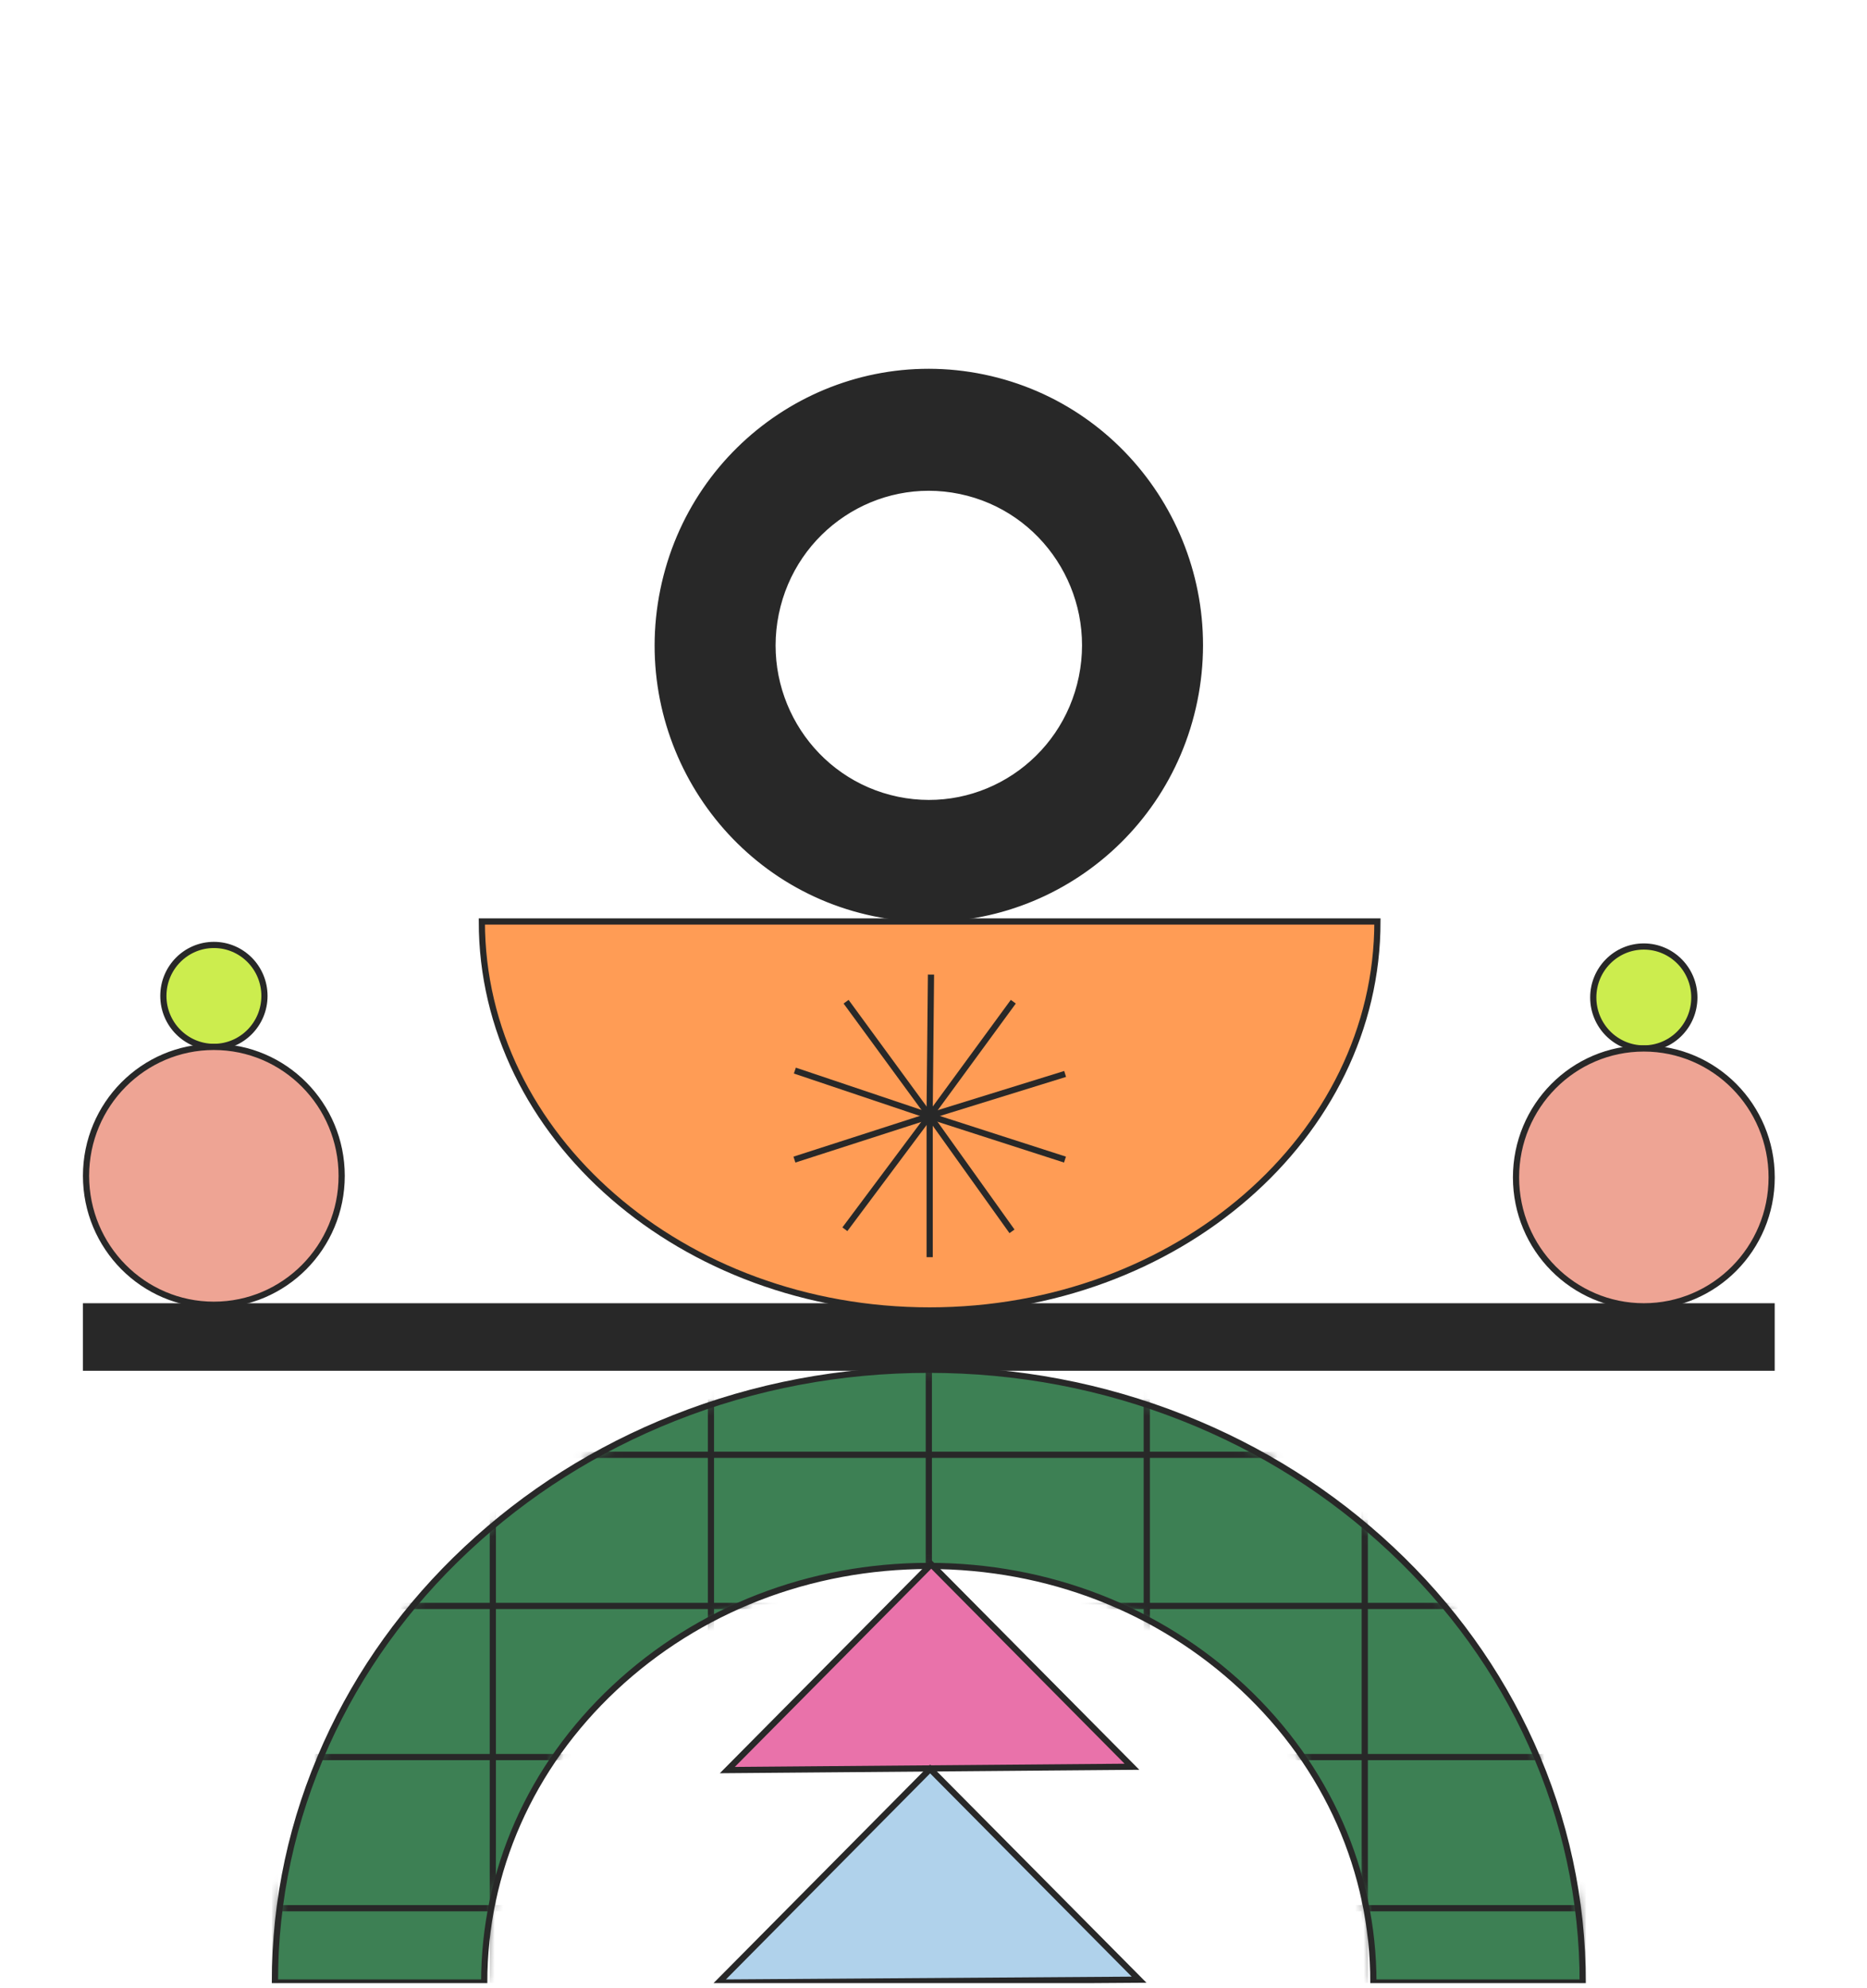 <svg width="217" height="231" viewBox="0 0 217 231" fill="none" xmlns="http://www.w3.org/2000/svg">
<g clip-path="url(#clip0_6597_99742)">
<path d="M205.913 151.776H10V158.903H205.913V151.776Z" fill="#282828" stroke="#282828" stroke-width="0.72" stroke-miterlimit="10"/>
<path d="M183.957 230.342H159.628C159.628 217.412 154.252 205.257 144.493 196.114C134.733 186.972 121.756 181.937 107.953 181.937C94.151 181.937 81.174 186.972 71.414 196.114C61.654 205.257 56.279 217.412 56.279 230.342H31.949C31.949 220.735 33.96 211.411 37.927 202.625C41.756 194.146 47.235 186.533 54.211 179.998C61.187 173.463 69.313 168.331 78.366 164.745C87.744 161.029 97.699 159.146 107.955 159.146C118.21 159.146 128.165 161.029 137.543 164.745C146.594 168.331 154.721 173.463 161.698 179.998C168.674 186.533 174.153 194.146 177.982 202.625C181.948 211.411 183.96 220.735 183.96 230.342H183.957Z" fill="#3D8054"/>
<mask id="mask0_6597_99742" style="mask-type:luminance" maskUnits="userSpaceOnUse" x="31" y="159" width="153" height="72">
<path d="M183.957 230.344H159.628C159.628 217.414 154.252 205.259 144.493 196.116C134.733 186.974 121.756 181.939 107.953 181.939C94.151 181.939 81.174 186.974 71.414 196.116C61.654 205.259 56.279 217.414 56.279 230.344H31.949C31.949 220.737 33.96 211.413 37.927 202.627C41.756 194.148 47.235 186.535 54.211 180C61.187 173.465 69.313 168.333 78.366 164.747C87.744 161.031 97.699 159.147 107.955 159.147C118.21 159.147 128.165 161.031 137.543 164.747C146.594 168.333 154.721 173.465 161.698 180C168.674 186.535 174.153 194.148 177.982 202.627C181.948 211.413 183.96 220.737 183.96 230.344H183.957Z" fill="white"/>
</mask>
<g mask="url(#mask0_6597_99742)">
<path d="M183.957 133.901H31.949L31.949 239.265H183.957V133.901Z" stroke="#282828" stroke-width="0.72" stroke-miterlimit="10"/>
<path d="M158.625 239.267V133.903" stroke="#282828" stroke-width="0.72" stroke-miterlimit="10"/>
<path d="M133.289 239.265V133.901" stroke="#282828" stroke-width="0.72" stroke-miterlimit="10"/>
<path d="M107.957 239.266L107.957 133.902" stroke="#282828" stroke-width="0.72" stroke-miterlimit="10"/>
<path d="M82.633 239.266L82.633 133.902" stroke="#282828" stroke-width="0.72" stroke-miterlimit="10"/>
<path d="M57.281 239.266L57.281 133.902" stroke="#282828" stroke-width="0.72" stroke-miterlimit="10"/>
<path d="M31.949 169.024H183.957" stroke="#282828" stroke-width="0.72" stroke-miterlimit="10"/>
<path d="M31.953 186.584H183.961" stroke="#282828" stroke-width="0.72" stroke-miterlimit="10"/>
<path d="M31.949 204.146H183.957" stroke="#282828" stroke-width="0.72" stroke-miterlimit="10"/>
<path d="M31.953 221.706H183.961" stroke="#282828" stroke-width="0.72" stroke-miterlimit="10"/>
</g>
<path d="M183.957 230.342H159.628C159.628 217.412 154.252 205.257 144.493 196.114C134.733 186.972 121.756 181.937 107.953 181.937C94.151 181.937 81.174 186.972 71.414 196.114C61.654 205.257 56.279 217.412 56.279 230.342H31.949C31.949 220.735 33.96 211.411 37.927 202.625C41.756 194.146 47.235 186.533 54.211 179.998C61.187 173.463 69.313 168.331 78.366 164.745C87.744 161.029 97.699 159.146 107.955 159.146C118.21 159.146 128.165 161.029 137.543 164.745C146.594 168.331 154.721 173.463 161.698 179.998C168.674 186.533 174.153 194.146 177.982 202.625C181.948 211.411 183.96 220.735 183.96 230.342H183.957Z" stroke="#282828" stroke-width="0.72" stroke-miterlimit="10"/>
<path d="M56.004 107.062C56.004 132.021 79.306 152.254 108.051 152.254C136.796 152.254 160.098 132.021 160.098 107.062H56.004Z" fill="#FF9C55"/>
<path d="M56.004 107.062C56.004 132.021 79.306 152.254 108.051 152.254C136.796 152.254 160.098 132.021 160.098 107.062H56.004Z" fill="#FF9C55" stroke="#282828" stroke-width="0.72" stroke-miterlimit="10"/>
<path d="M108.055 129.657V146.063" stroke="#282828" stroke-width="0.72" stroke-miterlimit="10"/>
<path d="M108.055 129.657L123.782 134.726" stroke="#282828" stroke-width="0.72" stroke-miterlimit="10"/>
<path d="M108.055 129.657L117.775 116.383" stroke="#282828" stroke-width="0.72" stroke-miterlimit="10"/>
<path d="M108.059 129.657L98.34 116.383" stroke="#282828" stroke-width="0.72" stroke-miterlimit="10"/>
<path d="M108.062 129.658L92.336 134.727" stroke="#282828" stroke-width="0.72" stroke-miterlimit="10"/>
<path d="M108.038 129.656L98.199 142.821" stroke="#282828" stroke-width="0.72" stroke-miterlimit="10"/>
<path d="M108.043 129.656L117.623 143.062" stroke="#282828" stroke-width="0.72" stroke-miterlimit="10"/>
<path d="M108.039 129.657L123.799 124.776" stroke="#282828" stroke-width="0.72" stroke-miterlimit="10"/>
<path d="M108.047 129.656L108.208 113.233" stroke="#282828" stroke-width="0.72" stroke-miterlimit="10"/>
<path d="M108.047 129.655L92.387 124.386" stroke="#282828" stroke-width="0.72" stroke-miterlimit="10"/>
<path d="M114.315 43.867C97.272 40.327 80.611 51.385 77.1 68.569C73.588 85.753 84.556 102.553 101.598 106.093C118.64 109.634 135.302 98.575 138.813 81.391C142.324 64.207 131.355 47.407 114.315 43.867ZM125.747 78.677C123.722 88.585 114.116 94.962 104.29 92.92C94.464 90.878 88.139 81.192 90.164 71.284C92.189 61.377 101.796 54.999 111.622 57.041C121.448 59.083 127.773 68.769 125.747 78.677Z" fill="#282828" stroke="#282828" stroke-width="0.72" stroke-miterlimit="10"/>
<path d="M108.236 181.75L131.564 205.267L84.535 205.656L108.236 181.75Z" fill="#E972AA" stroke="#282828" stroke-width="0.72" stroke-miterlimit="10"/>
<path d="M108.108 205.526L132.394 230.009L83.504 230.343L108.108 205.526Z" fill="#B0D2EB" stroke="#282828" stroke-width="0.72" stroke-miterlimit="10"/>
<path d="M191.058 121.815C194.302 121.815 196.932 119.163 196.932 115.892C196.932 112.621 194.302 109.969 191.058 109.969C187.814 109.969 185.184 112.621 185.184 115.892C185.184 119.163 187.814 121.815 191.058 121.815Z" fill="#CCED4E" stroke="#282828" stroke-width="0.72" stroke-miterlimit="10"/>
<path d="M191.063 151.774C199.267 151.774 205.919 145.068 205.919 136.795C205.919 128.522 199.267 121.815 191.063 121.815C182.858 121.815 176.207 128.522 176.207 136.795C176.207 145.068 182.858 151.774 191.063 151.774Z" fill="#EEA494" stroke="#282828" stroke-width="0.72" stroke-miterlimit="10"/>
<path d="M24.863 121.633C28.107 121.633 30.737 118.981 30.737 115.71C30.737 112.439 28.107 109.787 24.863 109.787C21.618 109.787 18.988 112.439 18.988 115.71C18.988 118.981 21.618 121.633 24.863 121.633Z" fill="#CCED4E" stroke="#282828" stroke-width="0.72" stroke-miterlimit="10"/>
<path d="M24.856 151.593C33.06 151.593 39.712 144.887 39.712 136.614C39.712 128.341 33.06 121.635 24.856 121.635C16.651 121.635 10 128.341 10 136.614C10 144.887 16.651 151.593 24.856 151.593Z" fill="#EEA494" stroke="#282828" stroke-width="0.72" stroke-miterlimit="10"/>
</g>
<defs>
<clipPath id="clip0_6597_99742">
<rect width="216" height="230.4" fill="white" transform="translate(0.719 0.009)"/>
</clipPath>
</defs>
</svg>
